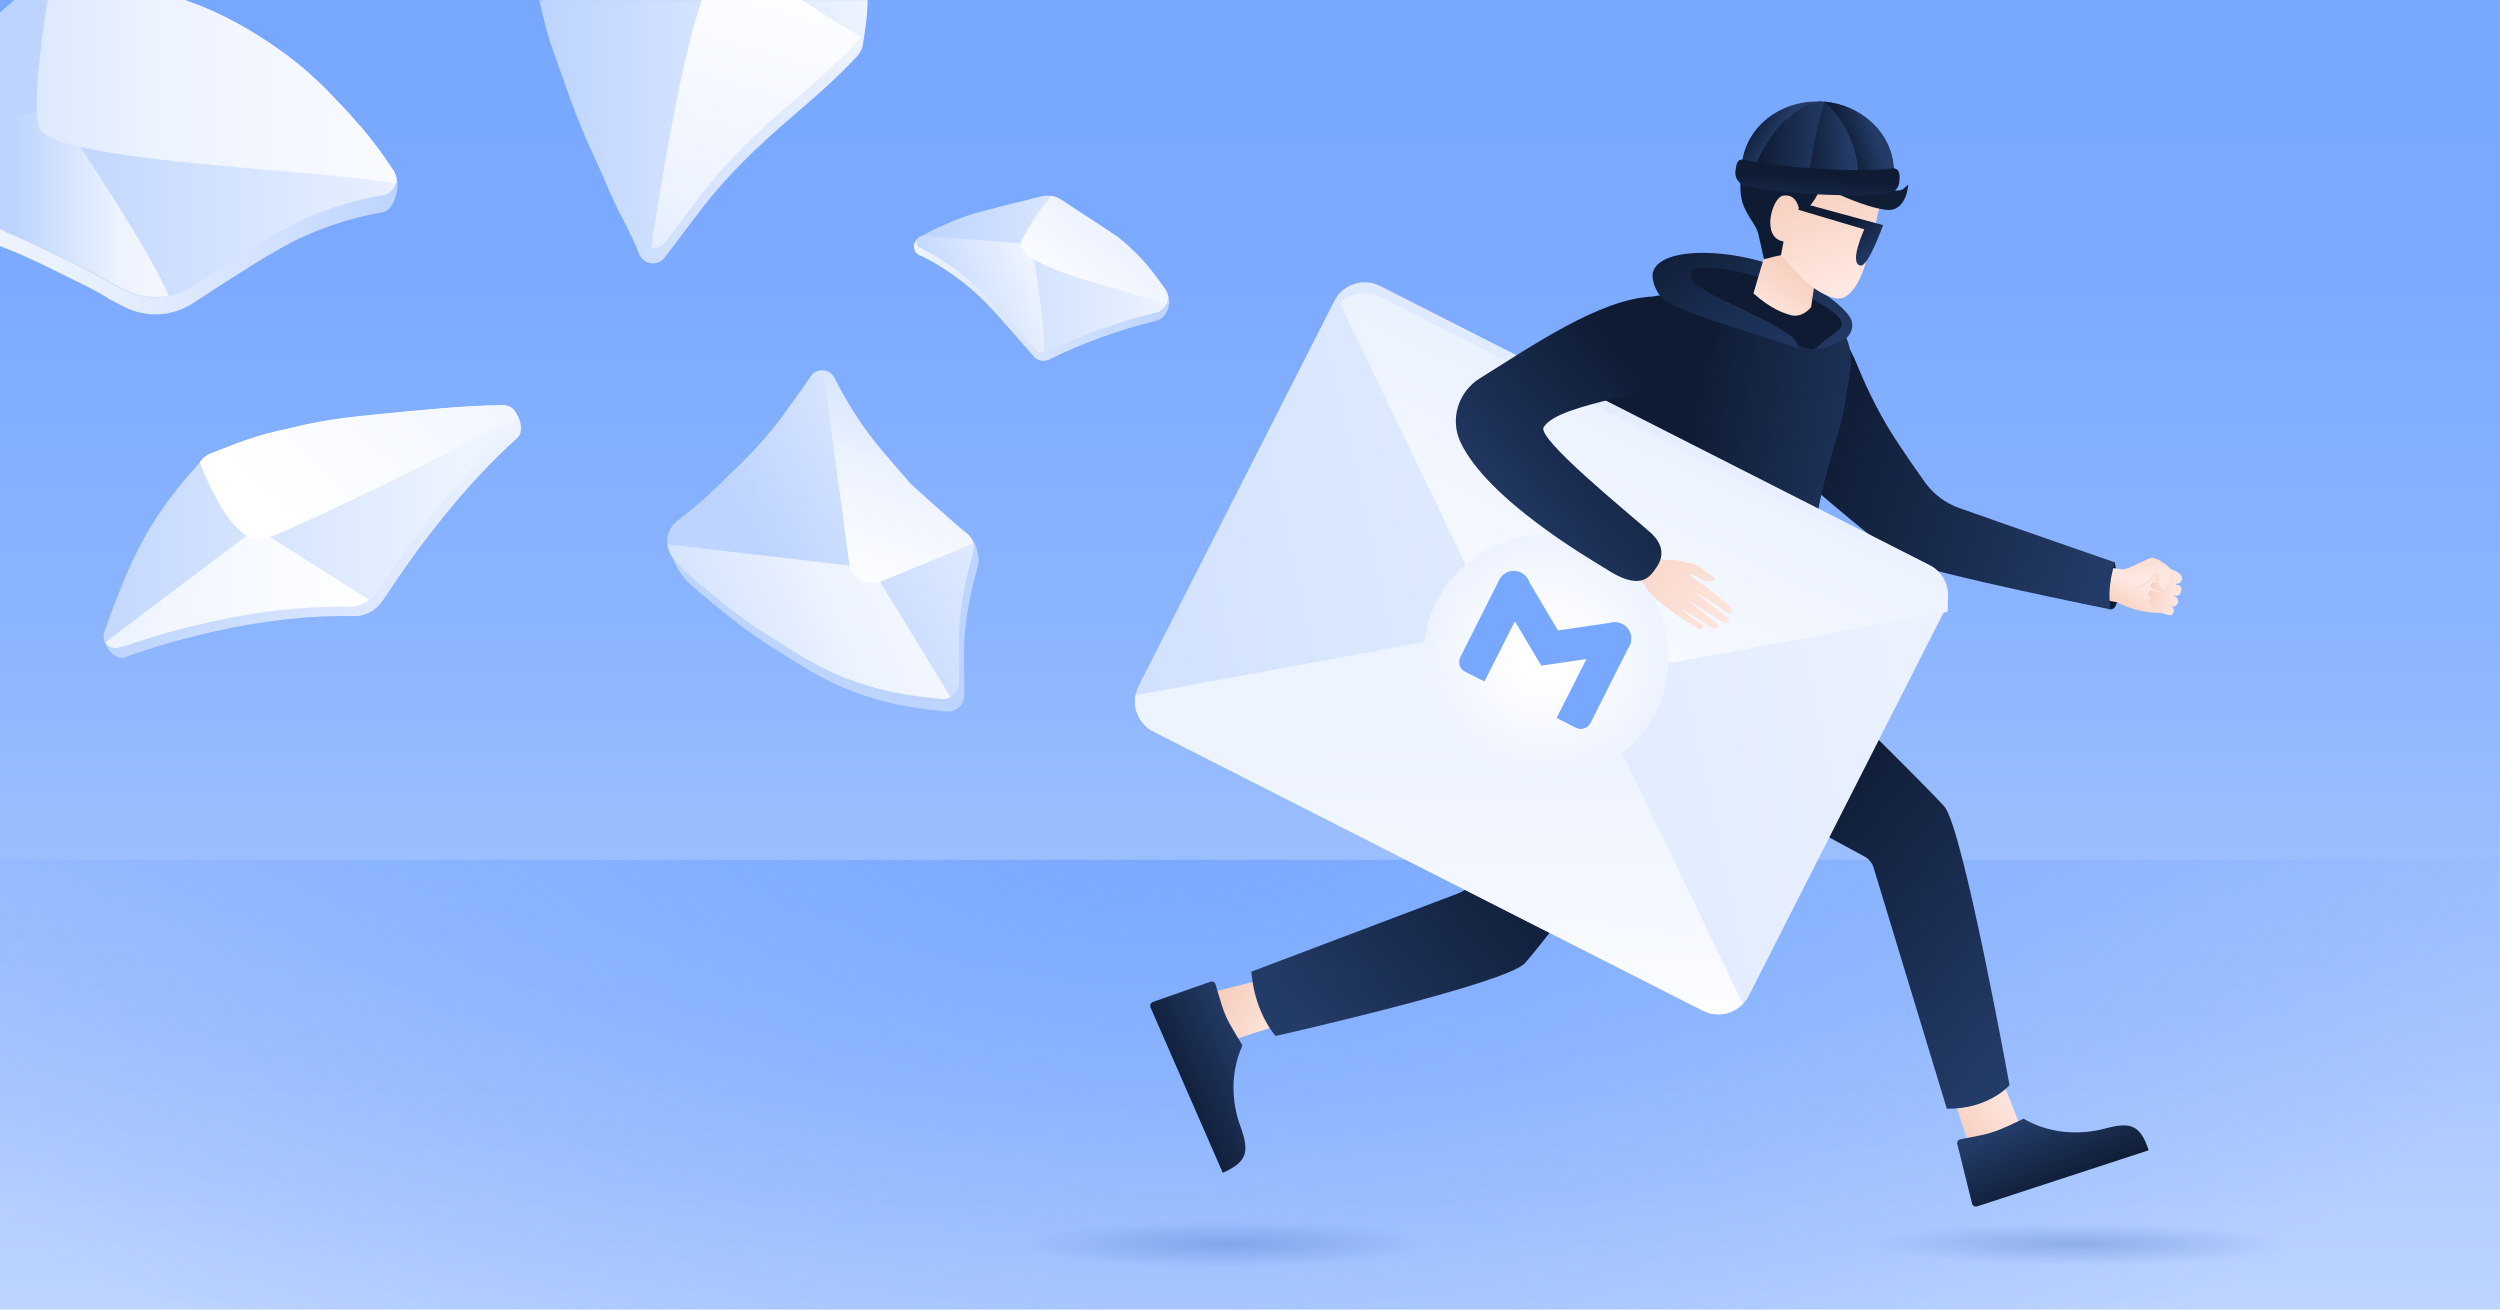<svg fill="none" height="495" viewBox="0 0 945 495" width="945" xmlns="http://www.w3.org/2000/svg" xmlns:xlink="http://www.w3.org/1999/xlink"><filter id="filter0_d_1455_18083" color-interpolation-filters="sRGB" filterUnits="userSpaceOnUse" height="155.86" width="237.811" x="502.5" y="106.723"><feFlood flood-opacity="0" result="BackgroundImageFix"/><feColorMatrix in="SourceAlpha" result="hardAlpha" type="matrix" values="0 0 0 0 0 0 0 0 0 0 0 0 0 0 0 0 0 0 127 0"/><feOffset dy="4"/><feGaussianBlur stdDeviation="2"/><feComposite in2="hardAlpha" operator="out"/><feColorMatrix type="matrix" values="0 0 0 0 0.188 0 0 0 0 0.369 0 0 0 0 0.698 0 0 0 0.12 0"/><feBlend in2="BackgroundImageFix" mode="normal" result="effect1_dropShadow_1455_18083"/><feBlend in="SourceGraphic" in2="effect1_dropShadow_1455_18083" mode="normal" result="shape"/></filter><filter id="filter1_d_1455_18083" color-interpolation-filters="sRGB" filterUnits="userSpaceOnUse" height="98.8" width="98.801" x="535" y="199"><feFlood flood-opacity="0" result="BackgroundImageFix"/><feColorMatrix in="SourceAlpha" result="hardAlpha" type="matrix" values="0 0 0 0 0 0 0 0 0 0 0 0 0 0 0 0 0 0 127 0"/><feOffset dy="3"/><feGaussianBlur stdDeviation="1.5"/><feComposite in2="hardAlpha" operator="out"/><feColorMatrix type="matrix" values="0 0 0 0 0.188 0 0 0 0 0.369 0 0 0 0 0.698 0 0 0 0.13 0"/><feBlend in2="BackgroundImageFix" mode="normal" result="effect1_dropShadow_1455_18083"/><feBlend in="SourceGraphic" in2="effect1_dropShadow_1455_18083" mode="normal" result="shape"/></filter><linearGradient id="paint0_linear_1455_18083" gradientUnits="userSpaceOnUse" x1="472.5" x2="472.5" y1="495" y2="0"><stop offset="0" stop-color="#bdd4ff"/><stop offset=".217" stop-color="#a6c5ff"/><stop offset=".516" stop-color="#8cb5ff"/><stop offset=".786" stop-color="#7caaff"/><stop offset="1" stop-color="#77a7ff"/></linearGradient><radialGradient id="paint1_radial_1455_18083" cx="0" cy="0" gradientTransform="matrix(543.931 2.903 -1.53 286.719 441.742 295.222)" gradientUnits="userSpaceOnUse" r="1"><stop offset=".004" stop-color="#77a7ff"/><stop offset="1" stop-color="#77a7ff" stop-opacity="0"/></radialGradient><linearGradient id="lg1"><stop offset="0" stop-color="#f6cfbe"/><stop offset="1" stop-color="#ffe8e1"/></linearGradient><linearGradient id="paint2_linear_1455_18083" gradientUnits="userSpaceOnUse" x1="802.649" x2="808.957" xlink:href="#lg1" y1="231.832" y2="221.772"/><linearGradient id="paint3_linear_1455_18083" gradientUnits="userSpaceOnUse" x1="812.954" x2="803.834" xlink:href="#lg1" y1="220.784" y2="219.03"/><linearGradient id="paint4_linear_1455_18083" gradientUnits="userSpaceOnUse" x1="810.99" x2="822.65" xlink:href="#lg1" y1="224.807" y2="227.573"/><linearGradient id="paint5_linear_1455_18083" gradientUnits="userSpaceOnUse" x1="811.978" x2="823.638" xlink:href="#lg1" y1="220.639" y2="223.405"/><linearGradient id="paint6_linear_1455_18083" gradientUnits="userSpaceOnUse" x1="810.221" x2="821.881" xlink:href="#lg1" y1="228.046" y2="230.812"/><linearGradient id="paint7_linear_1455_18083" gradientUnits="userSpaceOnUse" x1="812.876" x2="824.536" xlink:href="#lg1" y1="216.854" y2="219.62"/><linearGradient id="paint8_linear_1455_18083" gradientUnits="userSpaceOnUse" x1="817.305" x2="813.508" xlink:href="#lg1" y1="218.447" y2="217.717"/><linearGradient id="paint9_linear_1455_18083" gradientUnits="userSpaceOnUse" x1="809.486" x2="811.257" xlink:href="#lg1" y1="204.863" y2="217.307"/><linearGradient id="paint10_linear_1455_18083" gradientUnits="userSpaceOnUse" x1="815.009" x2="814.567" xlink:href="#lg1" y1="215.783" y2="215.698"/><linearGradient id="paint11_linear_1455_18083" gradientUnits="userSpaceOnUse" x1="817.342" x2="816.129" xlink:href="#lg1" y1="217.079" y2="216.846"/><linearGradient id="lg2"><stop offset=".001" stop-color="#bdd4ff"/><stop offset=".999" stop-color="#edf3ff"/></linearGradient><linearGradient id="paint12_linear_1455_18083" gradientUnits="userSpaceOnUse" x1="39.253" x2="196.85" xlink:href="#lg2" y1="201.022" y2="201.022"/><linearGradient id="paint13_linear_1455_18083" gradientUnits="userSpaceOnUse" x1="17.889" x2="173.997" xlink:href="#lg2" y1="199.172" y2="199.172"/><linearGradient id="lg3"><stop offset="0" stop-color="#0e1b33"/><stop offset="1" stop-color="#233b67"/></linearGradient><linearGradient id="paint14_linear_1455_18083" gradientUnits="userSpaceOnUse" x1="686.376" x2="801.487" xlink:href="#lg3" y1="163.228" y2="198.568"/><linearGradient id="paint15_linear_1455_18083" gradientUnits="userSpaceOnUse" x1="742.142" x2="760.84" xlink:href="#lg1" y1="431.089" y2="413.666"/><linearGradient id="paint16_linear_1455_18083" gradientUnits="userSpaceOnUse" x1="782.545" x2="769.7" y1="453.865" y2="422.765"><stop offset=".15" stop-color="#0e1b33"/><stop offset="1" stop-color="#233b67"/></linearGradient><linearGradient id="paint17_linear_1455_18083" gradientUnits="userSpaceOnUse" x1="674.905" x2="769.891" xlink:href="#lg3" y1="307.308" y2="382.975"/><linearGradient id="paint18_linear_1455_18083" gradientUnits="userSpaceOnUse" x1="463.82" x2="485.723" xlink:href="#lg1" y1="375.238" y2="386.508"/><linearGradient id="paint19_linear_1455_18083" gradientUnits="userSpaceOnUse" x1="574.735" x2="489.643" xlink:href="#lg3" y1="312.927" y2="384.79"/><linearGradient id="paint20_linear_1455_18083" gradientUnits="userSpaceOnUse" x1="634.993" x2="737.929" y1="181.353" y2="197.642"><stop offset="0" stop-color="#0e1b33"/><stop offset=".21" stop-color="#142441"/><stop offset=".824" stop-color="#233b67"/></linearGradient><linearGradient id="paint21_linear_1455_18083" gradientUnits="userSpaceOnUse" x1="442.777" x2="473.172" xlink:href="#lg3" y1="414.196" y2="399.762"/><linearGradient id="paint22_linear_1455_18083" gradientUnits="userSpaceOnUse" x1="243.966" x2="758.069" y1="319.13" y2="206.727"><stop offset=".001" stop-color="#bdd4ff"/><stop offset=".137" stop-color="#c5d9ff"/><stop offset=".685" stop-color="#e2ecff"/><stop offset=".999" stop-color="#edf3ff"/></linearGradient><linearGradient id="paint23_linear_1455_18083" gradientUnits="userSpaceOnUse" x1="544.974" x2="543.041" y1="227.984" y2="395.11"><stop offset=".316" stop-color="#edf3ff"/><stop offset=".696" stop-color="#f5f8ff"/><stop offset="1" stop-color="#ffffff"/></linearGradient><linearGradient id="paint24_linear_1455_18083" gradientUnits="userSpaceOnUse" x1="690.5" x2="621.406" y1="105" y2="254.583"><stop offset=".239" stop-color="#e6efff"/><stop offset="1" stop-color="#f8faff"/></linearGradient><radialGradient id="paint25_radial_1455_18083" cx="584.442" cy="245.362" gradientUnits="userSpaceOnUse" r="46.372"><stop offset=".185" stop-color="#ffffff"/><stop offset="1" stop-color="#edf3ff"/></radialGradient><linearGradient id="paint26_linear_1455_18083" gradientUnits="userSpaceOnUse" x1="600.956" x2="658.057" xlink:href="#lg1" y1="199.056" y2="241.359"/><linearGradient id="paint27_linear_1455_18083" gradientUnits="userSpaceOnUse" x1="667.435" x2="565.207" y1="115.946" y2="202.629"><stop offset=".382" stop-color="#0e1b33"/><stop offset="1" stop-color="#233b67"/></linearGradient><linearGradient id="lg4"><stop offset="0" stop-color="#305eb2" stop-opacity=".3"/><stop offset="1" stop-color="#305eb2" stop-opacity="0"/></linearGradient><radialGradient id="paint28_radial_1455_18083" cx="0" cy="0" gradientTransform="matrix(80.019 .373 -.037 7.901 785.36 470.235)" gradientUnits="userSpaceOnUse" r="1" xlink:href="#lg4"/><radialGradient id="paint29_radial_1455_18083" cx="0" cy="0" gradientTransform="matrix(76.188 -.204 .024 8.9 463.624 470.209)" gradientUnits="userSpaceOnUse" r="1" xlink:href="#lg4"/><linearGradient id="paint30_linear_1455_18083" gradientUnits="userSpaceOnUse" x1="640.627" x2="687.98" y1="81.617" y2="153.302"><stop offset="0" stop-color="#0e1b33"/><stop offset=".03" stop-color="#0f1d35"/><stop offset=".409" stop-color="#1a2d51"/><stop offset=".745" stop-color="#213761"/><stop offset="1" stop-color="#233b67"/></linearGradient><linearGradient id="paint31_linear_1455_18083" gradientUnits="userSpaceOnUse" x1="678.542" x2="662.991" y1="101.444" y2="124.642"><stop offset="0" stop-color="#f6cfbe"/><stop offset=".819" stop-color="#ffe8e1"/></linearGradient><linearGradient id="paint32_linear_1455_18083" gradientUnits="userSpaceOnUse" x1="685.583" x2="698.23" xlink:href="#lg1" y1="68.451" y2="107.979"/><linearGradient id="paint33_linear_1455_18083" gradientUnits="userSpaceOnUse" x1="680.173" x2="720.858" y1="69.674" y2="73.676"><stop offset="0" stop-color="#0e1b33"/><stop offset="1" stop-color="#0f1d35"/></linearGradient><linearGradient id="paint34_linear_1455_18083" gradientUnits="userSpaceOnUse" x1="663.463" x2="674.649" y1="43.791" y2="50.423"><stop offset="0" stop-color="#0e1b33"/><stop offset=".838" stop-color="#233b67"/></linearGradient><linearGradient id="paint35_linear_1455_18083" gradientUnits="userSpaceOnUse" x1="697.184" x2="711.28" y1="55.42" y2="50.525"><stop offset="0" stop-color="#0e1b33"/><stop offset=".807" stop-color="#233b67"/></linearGradient><linearGradient id="paint36_linear_1455_18083" gradientUnits="userSpaceOnUse" x1="680.653" x2="698.941" xlink:href="#lg3" y1="54.937" y2="54.133"/><linearGradient id="paint37_linear_1455_18083" gradientUnits="userSpaceOnUse" x1="664.938" x2="690.58" xlink:href="#lg3" y1="52.367" y2="53.929"/><linearGradient id="paint38_linear_1455_18083" gradientUnits="userSpaceOnUse" x1="686.957" x2="685.554" xlink:href="#lg3" y1="67.295" y2="85.687"/><linearGradient id="paint39_linear_1455_18083" gradientUnits="userSpaceOnUse" x1="698.1" x2="708.864" xlink:href="#lg3" y1="84.662" y2="96.825"/><linearGradient id="paint40_linear_1455_18083" gradientUnits="userSpaceOnUse" x1="295.788" x2="385.361" xlink:href="#lg2" y1="223.16" y2="173.551"/><linearGradient id="lg5"><stop offset=".001" stop-color="#bdd4ff"/><stop offset=".508" stop-color="#edf3ff"/><stop offset="1" stop-color="#ffffff"/></linearGradient><linearGradient id="paint41_linear_1455_18083" gradientUnits="userSpaceOnUse" x1="226.97" x2="401.969" xlink:href="#lg5" y1="268.384" y2="193.548"/><linearGradient id="lg6"><stop offset=".001" stop-color="#bdd4ff"/><stop offset=".394" stop-color="#dbe8ff"/><stop offset=".599" stop-color="#edf3ff"/><stop offset="1" stop-color="#ffffff"/></linearGradient><linearGradient id="paint42_linear_1455_18083" gradientUnits="userSpaceOnUse" x1="359.657" x2="322.05" xlink:href="#lg6" y1="112.736" y2="225.182"/><linearGradient id="paint43_linear_1455_18083" gradientUnits="userSpaceOnUse" x1="39.843" x2="139.607" y1="220.562" y2="220.562"><stop offset=".007" stop-color="#edf3ff"/><stop offset="1" stop-color="#ffffff"/></linearGradient><linearGradient id="paint44_linear_1455_18083" gradientUnits="userSpaceOnUse" x1="106.819" x2="188.375" y1="197.253" y2="109.526"><stop offset="0" stop-color="#ffffff"/><stop offset="1" stop-color="#edf3ff"/></linearGradient><linearGradient id="paint45_linear_1455_18083" gradientUnits="userSpaceOnUse" x1="345.464" x2="441.811" y1="106.653" y2="106.653"><stop offset="0" stop-color="#edf3ff"/><stop offset="1" stop-color="#bdd4ff"/></linearGradient><linearGradient id="paint46_linear_1455_18083" gradientUnits="userSpaceOnUse" x1="346.494" x2="441.512" xlink:href="#lg2" y1="103.65" y2="103.65"/><linearGradient id="paint47_linear_1455_18083" gradientUnits="userSpaceOnUse" x1="350.877" x2="428.24" xlink:href="#lg5" y1="119.793" y2="87.986"/><linearGradient id="paint48_linear_1455_18083" gradientUnits="userSpaceOnUse" x1="457.448" x2="399.024" xlink:href="#lg6" y1="45.689" y2="120.001"/><linearGradient id="paint49_linear_1455_18083" gradientUnits="userSpaceOnUse" x1="204.02" x2="328.04" y1="49.76" y2="49.76"><stop offset="0" stop-color="#bdd4ff"/><stop offset="1" stop-color="#edf3ff"/></linearGradient><linearGradient id="paint50_linear_1455_18083" gradientUnits="userSpaceOnUse" x1="204.982" x2="327.412" xlink:href="#lg2" y1="46.975" y2="46.975"/><linearGradient id="paint51_linear_1455_18083" gradientUnits="userSpaceOnUse" x1="236.773" x2="301.32" y1="206.443" y2="-14.178"><stop offset=".001" stop-color="#bdd4ff"/><stop offset=".38" stop-color="#dbe8ff"/><stop offset=".578" stop-color="#edf3ff"/><stop offset="1" stop-color="#ffffff"/></linearGradient><linearGradient id="paint52_linear_1455_18083" gradientUnits="userSpaceOnUse" x1="-0" x2="150.268" y1="59.416" y2="59.416"><stop offset="0" stop-color="#edf3ff"/><stop offset=".269" stop-color="#e7efff"/><stop offset=".639" stop-color="#d5e3ff"/><stop offset="1" stop-color="#bdd4ff"/></linearGradient><linearGradient id="paint53_linear_1455_18083" gradientUnits="userSpaceOnUse" x1="14.289" x2="164.219" xlink:href="#lg2" y1="56.162" y2="56.162"/><linearGradient id="paint54_linear_1455_18083" gradientUnits="userSpaceOnUse" x1="4.476" x2="95.275" y1="76.506" y2="76.506"><stop offset=".001" stop-color="#bdd4ff"/><stop offset=".295" stop-color="#dbe8ff"/><stop offset=".449" stop-color="#edf3ff"/><stop offset="1" stop-color="#ffffff"/></linearGradient><linearGradient id="paint55_linear_1455_18083" gradientUnits="userSpaceOnUse" x1="-89.682" x2="193.28" y1="34.655" y2="34.655"><stop offset=".001" stop-color="#bdd4ff"/><stop offset=".35" stop-color="#dbe8ff"/><stop offset=".532" stop-color="#edf3ff"/><stop offset="1" stop-color="#ffffff"/></linearGradient><clipPath id="clip0_1455_18083"><path d="M0 0H945V495H0Z"/></clipPath><g clip-path="url(#clip0_1455_18083)"><path d="M945 0H0V495H945V0Z" fill="url(#paint0_linear_1455_18083)"/><path d="M944.801 325H-.199V495H944.801V325Z" fill="url(#paint1_radial_1455_18083)"/><path d="M799.401 212.5C799.401 212.5 802.901 230.6 797.801 230.3 792.801 230 795.801 215 795.801 215L799.401 212.5Z" fill="#0e1b33"/><path d="M802.2 215.3 813.3 213.2C813.3 213.2 823.3 214.9 824.6 217.8L822.9 219C822.9 219 821.8 226.8 819.4 231.6 817.6 231.7 809.6 232.5 800.1 227.6 800.1 227.6 804.6 228.5 794.5 226.6L796.9 214.4 802.2 215.3Z" fill="url(#paint2_linear_1455_18083)"/><path d="M803.199 222.5C803.199 222.4 803.899 222.5 805.099 222.4 805.699 222.4 806.299 222.3 807.099 222.1 807.799 221.9 808.599 221.7 809.399 221.3 809.499 221.3 809.599 221.2 809.699 221.2 809.799 221.2 809.899 221.1 809.999 221.1 810.199 221 810.399 220.9 810.499 220.8 810.799 220.6 811.099 220.4 811.399 220.1L811.499 220 811.599 219.9C811.699 219.8 811.699 219.8 811.799 219.7 811.899 219.6 811.999 219.5 812.199 219.4 812.399 219.2 812.599 218.9 812.799 218.7 813.099 218.3 813.399 217.9 813.499 217.6 813.599 217.5 813.599 217.4 813.699 217.3 813.699 217.2 813.799 217.2 813.799 217.2 813.799 217.2 813.799 217.2 813.799 217.3 813.799 217.4 813.799 217.5 813.699 217.6 813.599 217.9 813.399 218.3 813.099 218.8 812.899 219 812.799 219.3 812.499 219.5 812.399 219.6 812.299 219.7 812.099 219.9 811.999 220 811.999 220 811.899 220.1L811.799 220.2 811.699 220.3C811.399 220.5 811.099 220.8 810.799 221 810.599 221.1 810.399 221.2 810.299 221.3 810.199 221.4 810.099 221.4 809.999 221.5 809.899 221.6 809.799 221.6 809.699 221.6 808.899 222 808.099 222.2 807.299 222.4 806.499 222.6 805.799 222.6 805.199 222.6 803.899 222.7 803.199 222.5 803.199 222.5Z" fill="url(#paint3_linear_1455_18083)"/><path d="M821.101 229.3C819.801 229 817.401 228.1 815.901 227.4 814.401 226.7 813.201 226 813.201 226 812.401 225.7 811.901 224.9 812.101 224.1 812.301 223.4 813.101 223 813.901 223.3 813.901 223.3 815.301 223.6 816.901 224 818.801 224.5 821.501 225.1 822.201 225.5 824.401 226.5 823.001 229.7 821.101 229.3Z" fill="url(#paint4_linear_1455_18083)"/><path d="M822.6 225.201C819.9 224.901 814.2 222.801 814.2 222.801 813.4 222.601 812.8 221.801 813 221.101 813.1 220.301 813.9 219.901 814.7 220.101 814.7 220.101 821.7 220.901 823.5 221.201 825.3 221.501 824.6 225.501 822.6 225.201Z" fill="url(#paint5_linear_1455_18083)"/><path d="M820.3 232.601C818.7 232.401 816.4 231.501 814.9 230.501 813.6 229.601 812.5 228.601 812.3 227.801 812.2 227.501 812.2 227.201 812.3 226.901 812.4 226.601 812.7 226.501 812.9 226.401 813.2 226.301 813.5 226.401 813.8 226.601 814.7 227.101 815.4 227.501 816.1 227.701 818.4 228.701 819.1 228.701 820.9 229.401 822.4 230.001 821.6 232.701 820.3 232.601Z" fill="url(#paint6_linear_1455_18083)"/><path d="M823.1 220.6C820.4 220.7 814.9 219.6 814.9 219.6 814.1 219.5 813.4 218.9 813.5 218.1 813.5 217.3 814.3 216.8 815.1 216.8 815.1 216.8 821.8 216.7 823.3 217 825.6 217.3 825.1 220.5 823.1 220.6Z" fill="url(#paint7_linear_1455_18083)"/><path d="M815.099 216.8C815.099 216.8 816.199 216.8 817.599 216.8 817.099 217.8 816.799 218.9 817.099 220 815.899 219.8 814.999 219.6 814.999 219.6 814.199 219.5 813.499 218.9 813.599 218.1 813.499 217.3 814.199 216.7 815.099 216.8Z" fill="url(#paint8_linear_1455_18083)"/><path d="M806.501 220.4C810.801 221.8 814.801 216.3 814.801 216.3 814.801 216.3 815.501 216.8 816.201 217 815.201 221.5 817.101 222.6 818.101 222.8 819.101 223 819.201 221.1 819.901 219.1 821.101 215.7 820.801 215.3 819.301 213.9 817.801 212.6 815.001 210.9 813.601 210.8 812.201 210.7 803.901 215.6 802.101 215.4 800.401 215.1 802.301 219 806.501 220.4Z" fill="url(#paint9_linear_1455_18083)"/><path d="M814.899 216.201C814.899 216.201 814.899 216.301 814.899 216.201 814.999 216.101 814.999 216.001 814.999 215.901 814.999 215.301 815.099 214.901 814.999 214.801 814.999 214.801 814.899 214.901 814.799 215.101 814.699 215.301 814.699 215.601 814.699 215.901 814.699 216.101 814.699 216.301 814.799 216.401 814.799 216.301 814.899 216.201 814.899 216.201Z" fill="url(#paint10_linear_1455_18083)"/><path d="M817.4 216.701C817.4 216.701 817.3 216.601 817.1 216.601 816.9 216.601 816.7 216.601 816.4 216.701 816.3 216.801 816.2 216.801 816.1 216.901H816.2C816.2 217.001 816.2 217.101 816.1 217.201 816.2 217.101 816.4 217.101 816.5 217.001 817 216.801 817.4 216.801 817.4 216.701Z" fill="url(#paint11_linear_1455_18083)"/><path d="M46.7 248.6C43.2 249.5 38.3 243.2 39.4 239.8 41.6 233.4 45.9 230.1 48.4 223.8 53 212.5 58.7 201.9 66 192.2 69.8 187.1 74.1 182.3 78.3 177.5 79.2 176.5 80.4 175.7 81.7 175.2 87.4 173 93 170.7 98.8 168.9 103.5 167.4 108.4 166.5 113.3 165.3 123.8 162.7 134.6 161.4 145.3 160.4 160.9 158.9 176.6 157.2 192.3 157L190.9 153.3C195.4 153.3 199 162.5 195.6 165.5 176.1 183 158.7 205.6 144.7 227 142.2 230.8 137.9 233.1 133.4 232.9H133C119.7 232.6 106.5 234 93.4 236.2 85.6 237.5 77.8 239.4 70.2 241.3 63.5 243 56.9 245.1 50.4 247.3L46.7 248.6Z" fill="url(#paint12_linear_1455_18083)"/><path d="M44.801 244.8C41.301 245.7 38.301 242.4 39.401 239 41.601 232.6 44.001 226.3 46.601 220 51.201 208.7 56.901 198.1 64.201 188.4 68.001 183.3 72.301 178.5 76.501 173.7 77.401 172.7 78.601 171.9 79.901 171.4 85.601 169.2 91.201 166.9 97.001 165.1 101.701 163.6 106.601 162.7 111.501 161.5 122.001 158.9 132.801 157.6 143.501 156.6 159.101 155.1 174.801 153.4 190.501 153.2 195.001 153.2 197.101 158.7 193.801 161.7 174.301 179.2 156.901 201.8 142.901 223.2 140.401 227 136.101 229.3 131.601 229.1H131.201C117.901 228.8 104.701 230.2 91.601 232.4 83.801 233.7 76.001 235.6 68.401 237.5 61.701 239.2 55.101 241.3 48.601 243.5L44.801 244.8Z" fill="url(#paint13_linear_1455_18083)"/><path d="M218.2 137.1C218.2 137.2 218.2 137.3 218.1 137.4 218.2 137.3 218.2 137.2 218.2 137.1Z" fill="#ffffff"/><path d="M691.4 130.3C691.4 130.3 694.6 119.8 702 137.9 706.3 148.5 711.5 158.7 717.9 168.2 721.3 173.3 724.8 178.4 727.7 182.4 730.9 186.8 735.4 190.2 740.5 192 757.6 198.1 799.5 212.6 799.5 212.6 799.5 212.6 796.1 221.8 797.9 230.4 797.9 230.4 732.7 217.2 721.9 212.7 711.2 208.2 666.3 167.6 666.3 167.6 660.4 150.3 675 140 691.4 130.3Z" fill="url(#paint14_linear_1455_18083)"/><path d="M738.4 415 744.7 433.9 765.2 429.4 757.5 410.1 738.4 415Z" fill="url(#paint15_linear_1455_18083)"/><path d="M812.2 434.8 747.4 456C746.6 456.3 745.6 455.8 745.4 454.8L739.9 432.6C739.6 431.8 740 431 740.8 430.7L748.9 429.1C752.4 428.4 755.6 427.2 758.9 425.7L764.9 422.9 765.1 423C774.3 428.3 785.5 429.3 795.7 426.6 805.3 424 809 425.1 812.2 434.8Z" fill="url(#paint16_linear_1455_18083)"/><path d="M669.7 239.9C669.7 239.9 724.1 292.9 735 304.9 742 313 759.6 410.2 759.6 410.2 759.6 410.2 751.8 419.3 735.9 419.1L708.5 328.9C708.1 326.9 706.9 325.1 705.2 324L636.5 286.7 624.4 271.1 669.7 239.9Z" fill="url(#paint17_linear_1455_18083)"/><path d="M484.6 368.4 457.1 375.3 465.1 393.4 487.7 386.1 484.6 368.4Z" fill="url(#paint18_linear_1455_18083)"/><path d="M663.7 249.9C663.7 249.9 587.2 352.2 576.4 364.1 569 372 482.2 391.6 482.2 391.6 482.2 391.6 474.3 383.1 473 367.3L551.2 337.7C553 337 554.8 335.8 555.8 334L590.6 259C599.1 247 605.9 237.1 611.6 229.2L663.7 249.9Z" fill="url(#paint19_linear_1455_18083)"/><path d="M622.3 118.7C645.6 105.7 661.7 111.8 666.2 112.3 670.7 112.8 671.3 112.5 674.6 113.2 680.4 114.4 684.9 116 688.4 117.7 696.3 121.6 700.6 130.1 699.5 138.8 698.7 144.9 697.5 152.8 696.1 159.1 695.8 160.7 693.2 169.3 692.7 170.9 684.9 197.1 684.3 212.4 683.4 233.7 682.9 244.3 674.5 252.8 663.9 253.3 645.1 254.2 616.6 254.5 600.6 249.6 594.5 247.7 589.7 243.2 587.4 237.3 574.4 203.5 598.1 132.2 622.3 118.7Z" fill="url(#paint20_linear_1455_18083)"/><path d="M462.2 443.3 434.9 380.8C434.6 380 434.9 379 435.9 378.7L457.5 371.1C458.3 370.8 459.1 371.1 459.4 371.9L461.8 379.8C462.8 383.2 464.3 386.3 466.2 389.4L469.6 395.1V395.3C465.2 405 465.3 416.2 469 426.1 472.3 435.4 471.5 439.2 462.2 443.3Z" fill="url(#paint21_linear_1455_18083)"/><path d="M643.699 382.1 435.999 276.6C429.699 273.4 427.199 265.7 430.399 259.3L504.399 113.7C507.599 107.4 515.299 104.9 521.699 108.1L729.399 213.6C735.699 216.8 738.199 224.5 734.999 230.9L660.999 376.5C657.699 382.8 649.999 385.3 643.699 382.1Z" fill="url(#paint22_linear_1455_18083)"/><path d="M429.199 262.799C428.199 268.199 430.799 273.899 435.999 276.499L643.699 381.999C648.899 384.599 654.999 383.399 658.799 379.399L594.199 245.199C590.899 238.299 583.299 234.4 575.699 235.8L429.199 262.799Z" fill="url(#paint23_linear_1455_18083)"/><g filter="url(#filter0_d_1455_18083)"><path d="M736.1 227.3C737.1 221.9 734.5 216.2 729.3 213.6L521.6 108.1C516.4 105.5 510.3 106.7 506.5 110.7L571.1 244.9C574.4 251.8 582 255.7 589.6 254.3L736.1 227.3Z" fill="url(#paint24_linear_1455_18083)"/></g><g filter="url(#filter1_d_1455_18083)"><path d="M584.4 291.8C610.026 291.8 630.8 271.026 630.8 245.4 630.8 219.774 610.026 199 584.4 199 558.774 199 538 219.774 538 245.4 538 271.026 558.774 291.8 584.4 291.8Z" fill="url(#paint25_radial_1455_18083)"/></g><g fill="#77a7ff"><path d="M582.6 251.6 566.9 225.2C565.2 222.3 566.2 218.5 569.2 216.8 572.1 215.2 575.7 216.1 577.4 218.9L588.9 238.3 609.5 235.3C612.9 234.9 615.9 237.2 616.4 240.6 616.8 243.9 614.6 246.9 611.3 247.4L582.6 251.6Z"/><path d="M595.7 275.1 588.4 271.4 605 238.6C606.5 235.6 610.2 234.4 613.2 235.9 616.2 237.4 617.4 241.1 615.9 244.1L601.2 273.3C600.2 275.3 597.8 276.1 595.7 275.1Z"/><path d="M616.3 243.3C616.3 243.2 616.4 243.1 616.4 243 616.4 242.8 616.5 242.6 616.5 242.4 616.5 242.2 616.6 242 616.6 241.8 616.6 241.7 616.6 241.6 616.6 241.5 616.6 241.2 616.6 240.9 616.6 240.6 616.6 240.5 616.5 240.3 616.5 240.2 616.5 239.9 616.4 239.7 616.3 239.5 616.2 239.3 616.1 239.2 616.1 239 616 238.8 615.9 238.6 615.8 238.4 615.7 238.2 615.6 238.1 615.5 237.9 615.4 237.7 615.3 237.6 615.1 237.4 615 237.3 614.8 237.1 614.7 237 614.6 236.9 614.4 236.7 614.3 236.6 614.1 236.5 613.9 236.3 613.7 236.2 613.6 236.1 613.4 236 613.3 236 613 235.9 612.8 235.8 612.5 235.7 612.4 235.7 612.3 235.6 612.2 235.6 611.8 235.5 611.4 235.5 611 235.4 610.9 235.4 610.8 235.4 610.7 235.4 608.4 235.3 606.2 236.6 605.2 238.7L599.9 249.2 611.5 247.5C613.7 247.1 615.6 245.5 616.3 243.3Z"/><path d="M575.001 216.6C578.001 218.1 579.201 221.8 577.701 224.8L561.101 257.6 553.801 253.9C551.801 252.9 551.001 250.4 552.001 248.4L566.701 219.2C568.301 216.2 571.901 215 575.001 216.6Z"/><path d="M567.202 218.499C567.302 218.399 567.302 218.299 567.402 218.199 567.502 218.099 567.702 217.899 567.802 217.799 567.902 217.599 568.102 217.499 568.302 217.299 568.402 217.199 568.502 217.199 568.602 217.099 568.802 216.899 569.102 216.699 569.302 216.599 569.402 216.499 569.602 216.499 569.702 216.399 569.902 216.299 570.202 216.199 570.402 216.099 570.602 215.999 570.802 215.999 571.002 215.999 571.202 215.999 571.402 215.899 571.602 215.899 571.802 215.899 572.002 215.899 572.202 215.899 572.402 215.899 572.602 215.899 572.802 215.899 573.002 215.899 573.202 215.999 573.402 215.999 573.602 215.999 573.802 216.099 574.002 216.099 574.202 216.199 574.502 216.299 574.702 216.399 574.802 216.499 575.002 216.499 575.102 216.599 575.402 216.699 575.602 216.899 575.802 217.099 575.902 217.199 576.002 217.199 576.102 217.299 576.302 217.399 576.402 217.599 576.502 217.699 576.602 217.799 576.802 217.999 576.902 218.099 577.002 218.199 577.002 218.299 577.102 218.399 577.302 218.599 577.402 218.899 577.602 219.099 578.602 220.899 578.602 222.999 577.702 224.799L572.402 235.299 566.802 224.899C565.702 222.899 565.802 220.399 567.202 218.499Z"/></g><path d="M653.3 235.2C653.8 234.7 653.5 233.7 652.8 233.3L641.2 224.2 641.3 224.1C644.3 225.8 647.2 227.6 649.9 229.5 650.7 230.1 651.6 230.8 652.4 231.4 652.6 231.7 653.1 231.9 653.5 231.8 654 231.9 654.1 231.8 654.5 231.5 654.8 231.3 654.7 231 654.7 230.6 654.7 230.2 654.4 229.9 654.1 229.5 650.6 226.2 647 223.3 643 220.5 642.7 220.3 642.3 220 641.9 219.8 640 218.5 638.7 217.3 638.8 217 638.8 217 640.7 217.4 641.8 218.1 642.6 218.7 643.4 219.3 644.6 219.6 647.1 220.3 648.2 219.4 648.2 218.8 648.2 218.2 647.4 218 647 217.7 644.8 216.3 644.2 215.7 642.2 214 641.9 213.6 639.7 213.1 637.6 212.6 637.6 212.6 637.5 212.5 637.4 212.6 636.3 212.2 635.4 212.1 634.5 211.9 632.4 211.6 630.6 211.6 629.4 211.6 628.6 211.6 627.8 211.4 627.1 210.9L617.5 204.2 611.1 212.3C619 217.8 621.7 221.1 621.7 221.1 621.7 221.1 623.4 225.1 631.7 230.9 634.9 233.4 638.4 235.6 642 237.6 642.3 237.8 642.5 237.8 642.9 237.7 643.1 237.7 643.4 237.5 643.6 237.2 643.8 236.9 643.8 236.7 643.7 236.4 643.5 236.1 643.3 235.9 643.1 235.9 640.3 234.2 637.9 232.1 635.5 230.2L635.6 230.1 647.1 237.3C647.7 237.8 648.6 237.8 649.1 237.2 649.6 236.7 649.3 235.7 648.6 235.3L637.9 226.9 638 226.8 650.4 234.7C651.8 235.8 652.8 235.7 653.3 235.2Z" fill="url(#paint26_linear_1455_18083)"/><path clip-rule="evenodd" d="M651.6 105.6C651.6 105.6 655 130.1 641.8 139.8 628.6 149.5 589.4 151.9 583.5 161.5 580.8 165.7 614.8 193.3 623.3 200.8 628.5 205.2 629.3 209.8 626.2 214.4 623.4 218.5 619.9 223.6 606.5 214.7 601.5 211.6 562.1 188.8 552 167 548 158.3 551.3 148 559.4 143 579.2 130.7 604.8 113 624.5 112.1 641.4 109.7 651.6 105.6 651.6 105.6Z" fill="url(#paint27_linear_1455_18083)" fill-rule="evenodd"/><path d="M865.401 470.6C865.101 474.9 829.001 478.4 784.801 478.1 740.601 477.9 705.001 474.2 705.301 469.8 705.601 465.5 741.701 462 785.901 462.3 830.101 462.5 865.701 466.2 865.401 470.6Z" fill="url(#paint28_radial_1455_18083)" opacity=".9"/><path d="M540 470C540 474.9 505.9 479 463.8 479.1 421.7 479.2 387.6 475.3 387.6 470.4 387.6 465.5 421.7 461.4 463.8 461.3 505.9 461.2 540 465.1 540 470Z" fill="url(#paint29_radial_1455_18083)" opacity=".9"/><path d="M689.8 130C698.8 122 702.3 122.9 694.3 117.3 682.5 108.9 678 108.8 663.2 104 659.4 102.8 635.4 95.6 635.8 102 636.2 108.4 654.8 116 662.7 122.4 662.7 122.4 674.8 130 684.8 132" fill="#0e1b33"/><path d="M686.8 132C687.5 129.4 693.5 126.4 695.4 124.4 699.4 120.2 687.4 114 678.8 109.8 666.3 103.6 638.2 97.5 638.8 103.9 639.2 110.3 662.8 116.9 676.8 126.9 679.8 128.9 679.5 131.3 679.8 131.9 672.9 128.6 638.8 119.7 629.8 113.9 625.9 111.4 624.1 105.5 624.8 102.9 628.1 91.1 666.1 94.4 683.6 106.9 688.7 110.5 696.1 115 699.2 119.8 701.2 122.9 699.9 127.1 696.5 128.7L691.4 131.1 686.8 132Z" fill="url(#paint30_linear_1455_18083)"/><path d="M662.801 110.9 668.701 91 686.101 105.8 684.601 116.1C684.601 116.1 681.601 120.1 677.201 119.2 673.801 118.3 669.101 116.5 662.801 110.9Z" fill="url(#paint31_linear_1455_18083)"/><path d="M706.7 58.9C710.7 62.9 712.4 68.6 711.3 74.1 710.5 78 709.5 82.6 708.5 86.8 706 97 703.7 108.9 697.1 112.4 693.7 114.2 685.9 110.1 680.7 104.6 674.5 98 665.4 88.1 665.4 88.1L681.5 49.9 706.7 58.9Z" fill="url(#paint32_linear_1455_18083)"/><path d="M710.7 68.9C705.7 67.7 690.4 65.1 690.4 65.1 690.4 65.1 687.4 75.7 682.7 79.1L679.8 78.1C679.8 78.1 678.7 73 673.8 74 669.9 74.9 665.5 89.8 674.2 91.3L673.2 96.5C673.2 96.5 672.2 96.5 666.8 98L664.7 88.7C664 84.6 659 80.8 658.1 74 654.1 43.5 698.6 48.1 702.6 49.4 711.9 52.5 719.8 71.1 710.7 68.9Z" fill="#0e1b33"/><path d="M703.601 67.6C703.601 67.6 706.901 66.5 710.101 69.3 713.301 72 717.901 72.8 719.601 71.3 721.301 69.8 721.301 69.8 721.301 69.8 721.301 69.8 720.801 80.3 712.801 79.3 704.801 78.3 693.601 72.8 693.601 72.8 693.601 72.8 675.801 65.9 682.001 64.1 688.201 62.4 703.101 67.7 703.601 67.6Z" fill="url(#paint33_linear_1455_18083)"/><path d="M658.501 61.299C658.401 62.099 658.301 62.899 658.301 63.799L658.201 65.599 688.601 66.999 701.001 67.599 705.401 67.799 715.701 68.299 715.801 66.999C716.501 58.999 713.201 51.499 707.501 46.299 702.901 41.999 696.601 39.099 689.701 38.499 689.201 38.499 688.601 38.399 688.101 38.399 672.901 37.799 660.301 47.899 658.501 61.299Z" fill="url(#paint34_linear_1455_18083)"/><path d="M689.5 38.399C701.8 49.499 702.3 64.299 702.3 64.299L703.4 65.499 705.3 67.699 715.6 68.199 715.7 66.899C716.4 58.899 713.1 51.399 707.4 46.199 702.8 41.899 696.5 38.999 689.5 38.399Z" fill="url(#paint35_linear_1455_18083)"/><path d="M683.9 64.8 688.5 66.9 689.7 67.4 696.9 70.7 700.9 67.4 703.4 65.4 702.3 64.2C702.3 64.2 701.9 49.4 689.5 38.3 689.2 39.2 689 40 688.7 40.9 684.8 54.4 683.9 64.8 683.9 64.8Z" fill="url(#paint36_linear_1455_18083)"/><path d="M687.9 38.3C687.9 38.3 676.4 40.3 668.3 53.5 663.1 61.9 662.8 64.8 663.2 65.8 663.4 66.4 663.9 66.3 663.9 66.3L689.1 69.7 689.8 67.5 688.6 67 684 64.9C684 64.9 685.7 51.7 689.5 38.5L687.9 38.3Z" fill="url(#paint37_linear_1455_18083)"/><path d="M717.9 69.1C717.6 71.3 715.8 73 713.6 73.3 708.5 73.8 701 74.1 687.4 73.5 669 72.6 665 71 660.2 70.3 657.5 69.9 655.6 67.4 656 64.6 656.4 62 656.5 60.1 659.1 60.3 659.1 60.3 665.8 62.4 687.6 63.8 708.5 65.1 715.5 63.6 715.5 63.6 718.3 63.7 718.2 66.3 717.9 69.1Z" fill="url(#paint38_linear_1455_18083)"/><path d="M679.1 76.2C680.4 77.6 679.8 79.3 679.8 79.3L704.7 86.7C704.7 86.7 698.7 99.6 703.3 100.4 706.2 100.9 711.8 85.1 711.8 85.1L679.1 76.2Z" fill="url(#paint39_linear_1455_18083)"/><path d="M366.901 203.301C369.101 205.001 370.501 211.101 369.701 213.801 366.901 223.601 364.701 234.301 364.401 244.201 364.301 249.101 364.401 254.001 364.501 258.901V262.701C364.501 266.401 361.301 269.301 357.601 268.901 351.701 268.301 345.501 267.601 340.201 266.501 330.101 264.401 320.401 261.201 311.301 256.401 304.701 252.901 298.401 248.801 292.001 244.801 287.201 241.801 282.601 238.501 278.201 235.101 272.101 230.401 266.101 225.501 260.301 220.301 260.201 220.201 260.101 220.101 260.001 220.001L258.901 218.801C257.101 216.701 255.701 214.401 254.601 211.901 249.301 199.001 256.601 206.501 257.801 201.801 258.801 197.701 264.401 196.601 267.001 194.301 271.101 190.801 274.801 186.901 278.701 183.201 284.201 178.001 289.401 172.501 294.201 166.601 296.801 163.401 299.201 159.901 301.601 156.601 303.801 153.601 306.001 150.501 308.101 147.401 308.101 147.301 308.201 147.301 308.201 147.201 310.401 143.901 315.301 144.101 317.201 147.701 317.401 148.101 317.601 148.501 317.801 148.901 322.701 158.301 328.401 167.201 335.301 175.301 338.801 179.401 342.301 183.401 345.801 187.501 346.001 187.701 346.201 188.001 346.501 188.201 352.401 193.501 358.201 198.701 364.101 203.901L366.901 203.301Z" fill="#bdd4ff"/><path d="M365.4 201.6C367.6 203.3 368.6 206.3 367.8 209 365 218.8 362.8 229.5 362.5 239.4 362.4 244.3 362.5 249.2 362.6 254.1V257.9C362.6 261.6 359.4 264.5 355.7 264.1 349.8 263.5 343.6 262.8 338.3 261.7 328.2 259.6 318.5 256.4 309.4 251.6 302.8 248.1 296.5 244 290.1 240 285.3 237 280.7 233.7 276.3 230.3 270.2 225.6 264.2 220.7 258.4 215.5 258.3 215.4 258.2 215.3 258.1 215.2L254.6 211.1C250.9 206.8 251.5 200.4 256 196.9 259.3 194.3 262.6 191.7 265.2 189.4 269.3 185.9 273 182 276.9 178.3 282.4 173.1 287.6 167.6 292.4 161.7 295 158.5 297.4 155 299.8 151.7 302 148.7 304.2 145.6 306.3 142.5 306.3 142.4 306.4 142.4 306.4 142.3 308.6 139 313.5 139.2 315.4 142.8 315.6 143.2 315.8 143.6 316 144 320.9 153.4 326.6 162.3 333.5 170.4 337 174.5 340.5 178.5 344 182.6 344.2 182.8 344.4 183.1 344.7 183.3 350.6 188.6 356.4 193.8 362.3 199L365.4 201.6Z" fill="url(#paint40_linear_1455_18083)"/><path d="M359.3 263.5C358.3 264.1 357 264.3 355.8 264.2 349.9 263.6 343.7 262.9 338.4 261.8 328.3 259.7 318.6 256.5 309.5 251.7 302.9 248.2 296.6 244.1 290.2 240.1 285.4 237.1 280.8 233.9 276.4 230.4 270.3 225.7 264.3 220.8 258.5 215.6 258.4 215.5 258.3 215.4 258.2 215.3L254.7 211.2C253.3 209.6 252.6 207.7 252.4 205.8L321.4 213.8 329.5 214.7 332.7 219.9 359.3 263.5Z" fill="url(#paint41_linear_1455_18083)"/><path d="M367.901 205.401C368.001 205.401 367.901 205.401 367.901 205.401L333.601 219.601C333.201 219.801 332.901 219.901 332.501 220.001 327.701 221.301 322.701 218.601 321.201 213.801 321.001 213.301 320.901 212.801 320.901 212.201L311.201 140.101C312.901 140.201 314.501 141.201 315.301 142.901 315.501 143.301 315.701 143.701 315.901 144.101 320.801 153.501 326.501 162.401 333.401 170.501 336.901 174.601 340.401 178.601 343.901 182.701 344.101 182.901 344.301 183.201 344.601 183.401 350.501 188.701 356.301 193.901 362.201 199.101L365.401 201.601C366.701 202.601 367.601 203.901 367.901 205.401Z" fill="url(#paint42_linear_1455_18083)"/><path d="M139.601 226.8C137.301 228.5 134.401 229.5 131.501 229.4H131.101C117.801 229.1 104.601 230.5 91.501 232.7 83.701 234 75.901 235.9 68.301 237.8 61.601 239.5 55.001 241.6 48.501 243.8L44.801 244.8C42.701 245.4 40.801 244.4 39.801 242.8L94.201 201.7 100.701 196.1 102.101 203 139.601 226.8Z" fill="url(#paint43_linear_1455_18083)"/><path d="M195.3 158.2C179.5 166.2 122.6 194.9 102.1 203 101.6 203.2 101.1 203.4 100.7 203.5 97.3 204.8 93.9 203.5 90.8 200.7 83.9 194.7 78.2 181.7 75.5 174.7 75.8 174.3 76.1 174 76.4 173.6 77.3 172.6 78.5 171.8 79.8 171.3 85.5 169.1 91.1 166.8 96.9 165 101.6 163.5 106.5 162.6 111.4 161.4 121.9 158.8 132.7 157.5 143.4 156.5 159 155 174.7 153.3 190.4 153.1 193.3 153.4 195.3 155.7 195.3 158.2Z" fill="url(#paint44_linear_1455_18083)"/><path d="M347.9 96.6C350.9 98.1 352 98.6 354.9 100.4 362.3 104.9 369 110.4 374.9 116.8 380.4 122.8 385.6 128.9 391 135 391 135 391 135 391.1 135.1 392.6 136.5 394.7 136.8 396.6 135.9 409 129.7 423.3 124.6 437.3 121.2 441.2 120.3 443.3 113.9 441.1 110.6 441 110.5 440.9 110.4 440.8 110.3L437.2 107.6C437.1 107.5 437 107.5 437 107.4 432.9 101.8 428.3 97.2 422.6 92.5 422.6 92.5 422.6 92.5 422.5 92.4 419 89.9 415.3 87.6 411.7 85.3L401 78.5C398.8 77 396 76.6 393.5 77.3 391.9 77.7 390.2 78.2 388.8 78.5 385 79.4 381.2 80.3 377.5 81.3 373.4 82.4 369.3 83.3 365.3 84.7 361.7 85.9 358.3 87.5 354.8 89 353.4 89.6 350.2 88.7 347.5 89.9 344.7 91.2 344.8 95.3 347.7 96.6H347.9C347.8 96.6 347.8 96.6 347.9 96.6Z" fill="url(#paint45_linear_1455_18083)"/><path d="M347.8 93.6C350.7 95.1 351.8 95.6 354.6 97.3 362.1 101.8 368.9 107.3 374.7 113.8 380.2 119.8 385.5 125.9 390.8 132 392.3 133.4 394.5 133.8 396.3 132.8 408.7 126.6 423 121.5 436.9 118.2 440.9 117.3 442.6 112.6 440.2 109.3L436.7 104.5C432.5 98.8 428 94.2 422.1 89.5 418.6 87 414.9 84.7 411.3 82.4L400.8 75.5C398.6 74 395.8 73.6 393.2 74.3 391.6 74.7 389.9 75.2 388.6 75.5 384.8 76.4 381 77.3 377.3 78.3 373.2 79.4 369.1 80.3 365.1 81.7 361.5 82.9 358.1 84.5 354.6 86 353.2 86.6 350.2 88.2 347.4 89.7 346 90.5 346.1 92.9 347.8 93.6Z" fill="url(#paint46_linear_1455_18083)"/><path d="M394.701 133.3C394.601 133.3 394.401 133.3 394.301 133.3 393.101 133.3 391.901 132.8 390.901 131.9 385.501 125.8 380.201 119.7 374.801 113.7 368.901 107.3 362.101 101.7 354.701 97.2 351.901 95.5 350.801 95 347.901 93.5 346.201 92.8 346.101 90.4 347.701 89.5 347.901 89.4 348.101 89.3 348.401 89.1L385.901 92 390.001 92.3C390.001 92.3 390.401 94.5 390.901 97.9 392.301 107 394.901 124.4 394.701 133.3Z" fill="url(#paint47_linear_1455_18083)"/><path d="M441 115C428.8 110.6 402 104.9 390.9 98.1 387.7 96.2 385.8 94.2 385.9 92.2 385.9 91.7 386 91.2 386.3 90.6 389.9 83.4 394.5 77.3 397.3 74 398.7 74.2 400 74.7 401.2 75.5L411.7 82.4C415.3 84.8 419 87.1 422.5 89.5 428.3 94.2 432.9 98.9 437 104.5L440.5 109.3C441.7 111.1 441.8 113.2 441 115Z" fill="url(#paint48_linear_1455_18083)"/><path d="M328 0C327.9 1.9 327.8 3.7 327.7 5.6 327.4 9.3 326.7 13 326.2 16.7 325.9 18.8 324.9 20.4 323.4 21.9 315.9 29.9 307.6 37.1 299.3 44.2 286.6 55.1 274.5 66.6 264.4 80 260.5 85.2 255.7 91.4 251.3 97.3 248.7 100.8 243.3 100.1 241.6 96.1 240.2 92.5 238.6 89.1 236.9 85.7 235.6 82.9 234 80.3 232.7 77.5 229.7 70.9 227 64.3 223.9 57.7 217.8 44.9 213.5 31.4 208.7 18.1 206.6 12.3 205.3 6.2 203.9.1H328V0Z" fill="url(#paint49_linear_1455_18083)"/><path d="M327.701 0C327.401 3.7 326.701 7.4 326.201 11.1 326.101 12.1 325.701 13.1 325.301 13.9 324.801 14.8 324.201 15.6 323.501 16.3 316.001 24.3 307.701 31.4 299.401 38.6 291.401 45.4 283.801 52.4 276.601 60 274.501 62.3 272.401 64.6 270.401 67 268.401 69.4 266.401 71.8 264.501 74.3 264.001 75 263.501 75.6 263.001 76.3 262.501 77 261.901 77.7 261.401 78.4 258.201 82.6 254.701 87.2 251.401 91.6 250.301 93.1 248.601 93.9 246.901 93.9 246.701 93.9 246.401 93.9 246.201 93.9H246.101C244.201 93.6 242.501 92.4 241.701 90.5 240.301 86.9 238.701 83.5 237.001 80.1 235.701 77.3 234.101 74.7 232.801 71.9 229.801 65.3 227.101 58.6 224.001 52.1 217.901 39.3 213.601 25.8 208.801 12.5 207.401 8.5 206.301 4.3 205.301.1H327.701V0Z" fill="url(#paint50_linear_1455_18083)"/><path d="M325.3 13.9C324.8 14.8 324.2 15.6 323.5 16.3 316 24.3 307.7 31.4 299.4 38.6 291.4 45.4 283.8 52.4 276.6 60 274.5 62.3 272.4 64.6 270.4 67 268.4 69.4 266.4 71.8 264.5 74.3 264 75 263.5 75.6 263 76.3 262.5 77 261.9 77.7 261.4 78.4 258.2 82.6 254.7 87.2 251.4 91.6 250.3 93.1 248.6 93.9 246.9 93.9 246.7 93.9 246.5 93.9 246.2 93.9H246.1C249 74.8 257.2 22.6 265.3 0H303.1C310.7 4.8 318.5 10.1 325.3 13.9Z" fill="url(#paint51_linear_1455_18083)"/><path d="M0 86.5V11.2C4.3 7.4 8.6 3.6 13.1 0H49C56.9 2 64.6 4.6 72.3 7.4 85 12 96.5 18.7 107.4 26.6 118 34.2 126.8 43.6 135.5 53.3 139.9 58.3 145.1 59.4 149.3 65.6 149.5 65.9 149.7 66.2 149.8 66.6 149.8 66.6 149.8 66.6 149.8 66.7 151.3 70.9 148.9 79.5 144.9 80.2 134.6 81.9 124.7 85 115.2 89.2 108.6 92.2 102.4 95.9 96.2 99.7 88.3 104.6 80.5 109.6 72.8 114.7 65.1 119.7 55.2 120.2 47 116L41.7 113.3C39.1 111.6 36.4 110.1 33.7 108.7 23.4 103.7 13.2 98.2 2.5 94 1.7 93.7.8 93.3 0 93V86.5" fill="url(#paint52_linear_1455_18083)"/><path d="M0 86.5V4.7C1.8 3.1 3.6 1.6 5.4 0H70C70.8.3 71.6.6 72.4.9 85 5.5 96.5 12.2 107.4 20.1 107.8 20.4 108.2 20.6 108.5 20.9 108.9 21.1 109.2 21.4 109.5 21.7 110.6 22.5 111.7 23.4 112.7 24.2 113.1 24.5 113.5 24.8 113.8 25.1 114.8 25.9 115.8 26.8 116.7 27.6 117.9 28.7 119.1 29.8 120.3 30.9 121.2 31.7 122 32.6 122.9 33.4 123.2 33.7 123.5 34 123.8 34.3 124.6 35.2 125.5 36 126.3 36.9 127.7 38.4 129.1 39.9 130.5 41.3 131.6 42.5 132.7 43.7 133.7 44.9 134.2 45.5 134.8 46.1 135.3 46.7 135.8 47.3 136.4 48 137 48.6 138 49.8 139 51 140 52.3 140.3 52.7 140.7 53.2 141 53.6 141.7 54.5 142.4 55.5 143.2 56.5 143.5 56.9 143.8 57.3 144.1 57.7 144.4 58.2 144.8 58.6 145.1 59.1 145.5 59.7 145.9 60.3 146.3 60.9 147.1 62.1 147.9 63.2 148.7 64.4 148.9 64.6 149 64.9 149.1 65.1 149.2 65.3 149.3 65.4 149.3 65.6 149.4 65.8 149.4 65.9 149.5 66.1 149.6 66.3 149.6 66.4 149.6 66.6 149.6 66.6 149.6 66.6 149.6 66.7 149.6 66.9 149.7 67 149.7 67.2 149.7 67.4 149.7 67.6 149.7 67.8 149.7 68 149.7 68.1 149.7 68.3 149.7 68.4 149.7 68.5 149.7 68.6 149.7 68.7 149.7 68.9 149.6 69 149.5 69.1 149.5 69.3 149.5 69.4 148.9 71.5 147.2 73.4 144.7 73.8 134.4 75.5 124.5 78.5 115 82.8 108.4 85.8 102.2 89.5 96 93.3 88.1 98.2 80.3 103.2 72.6 108.3 69.8 110.1 66.7 111.3 63.5 112 63.1 112.1 62.7 112.2 62.2 112.2 61.8 112.3 61.4 112.3 61 112.3 60.6 112.3 60.2 112.4 59.8 112.4 58.4 112.5 57.1 112.4 55.7 112.3 55.1 112.2 54.5 112.1 53.9 112 53.5 111.9 53.1 111.9 52.7 111.8 52.6 111.8 52.5 111.7 52.4 111.7 51.8 111.6 51.2 111.4 50.6 111.2 49.3 110.8 48.1 110.3 46.9 109.7L41.6 107C41 106.6 40.3 106.2 39.6 105.8 38.6 105.2 37.6 104.6 36.6 104.1 35.6 103.5 34.6 103 33.5 102.5 30.6 101.1 27.7 99.6 24.8 98.2 23.8 97.7 22.9 97.2 21.9 96.8 15.5 93.6 9 90.5 2.3 87.8 1.7 87.1.8 86.8 0 86.5Z" fill="url(#paint53_linear_1455_18083)"/><path d="M63.8 111.8C63.4 111.9 63 112 62.5 112 62.1 112.1 61.7 112.1 61.3 112.1 60.9 112.1 60.5 112.2 60.1 112.2 58.7 112.3 57.4 112.2 56 112.1 55.4 112 54.8 111.9 54.2 111.8 53.8 111.7 53.4 111.7 53 111.6 52.9 111.6 52.8 111.5 52.7 111.5 52.1 111.4 51.5 111.2 50.9 111 49.6 110.6 48.4 110.1 47.2 109.5L41.9 106.8C41.3 106.4 40.6 106 39.9 105.6 38.9 105 37.9 104.4 36.9 103.9 35.9 103.3 34.9 102.8 33.8 102.3 30.9 100.9 28 99.4 25.1 98 24.1 97.5 23.2 97 22.2 96.6 15.8 93.4 9.3 90.3 2.6 87.6 1.8 87.3.9 86.9.1 86.6V46.2C5.7 44.7 10.5 43.4 14 42.4 18.1 41.3 20.4 40.6 20.4 40.6 20.4 40.6 24.5 46.6 30.3 55.4 41.2 72 58 98.2 63.8 111.8Z" fill="url(#paint54_linear_1455_18083)"/><path d="M149.901 67.8C149.901 68 149.901 68.1 149.901 68.3 149.901 68.4 149.901 68.5 149.901 68.6 149.901 68.7 149.901 68.9 149.801 69 149.701 69.1 149.701 69.3 149.701 69.4 129.201 65.3 61.301 62.7 30.301 55.5 21.301 53.4 15.401 51 14.601 48 14.201 46.6 14.001 44.7 13.901 42.5 13.501 32.2 15.701 14.5 18.001 0H69.901C70.701.3 71.501.6 72.301.9 85.001 5.5 96.501 12.2 107.401 20.1 107.801 20.4 108.201 20.6 108.501 20.9 108.901 21.1 109.201 21.4 109.501 21.7 110.601 22.5 111.701 23.4 112.701 24.2 113.101 24.5 113.501 24.8 113.801 25.1 114.801 25.9 115.801 26.8 116.701 27.6 117.901 28.7 119.101 29.8 120.301 30.9 121.201 31.7 122.001 32.6 122.901 33.4 123.201 33.7 123.501 34 123.801 34.3 124.601 35.2 125.501 36 126.301 36.9 127.701 38.4 129.101 39.9 130.501 41.3 131.601 42.5 132.701 43.7 133.701 44.9 134.201 45.5 134.801 46.1 135.301 46.7 135.901 47.3 136.401 48 137.001 48.6 138.001 49.8 139.001 51 140.001 52.3 140.301 52.7 140.701 53.2 141.001 53.6 141.701 54.5 142.401 55.5 143.201 56.5 143.501 56.9 143.801 57.3 144.101 57.7 144.401 58.2 144.801 58.6 145.101 59.1 145.501 59.7 145.901 60.3 146.301 60.9 147.101 62.1 147.901 63.2 148.701 64.4 148.901 64.6 149.001 64.9 149.101 65.1 149.201 65.3 149.301 65.4 149.301 65.6 149.401 65.8 149.401 65.9 149.501 66.1 149.601 66.3 149.601 66.4 149.601 66.6 149.601 66.6 149.601 66.6 149.601 66.7 149.601 66.9 149.701 67 149.701 67.2 149.901 67.4 149.901 67.6 149.901 67.8Z" fill="url(#paint55_linear_1455_18083)"/></g></svg>